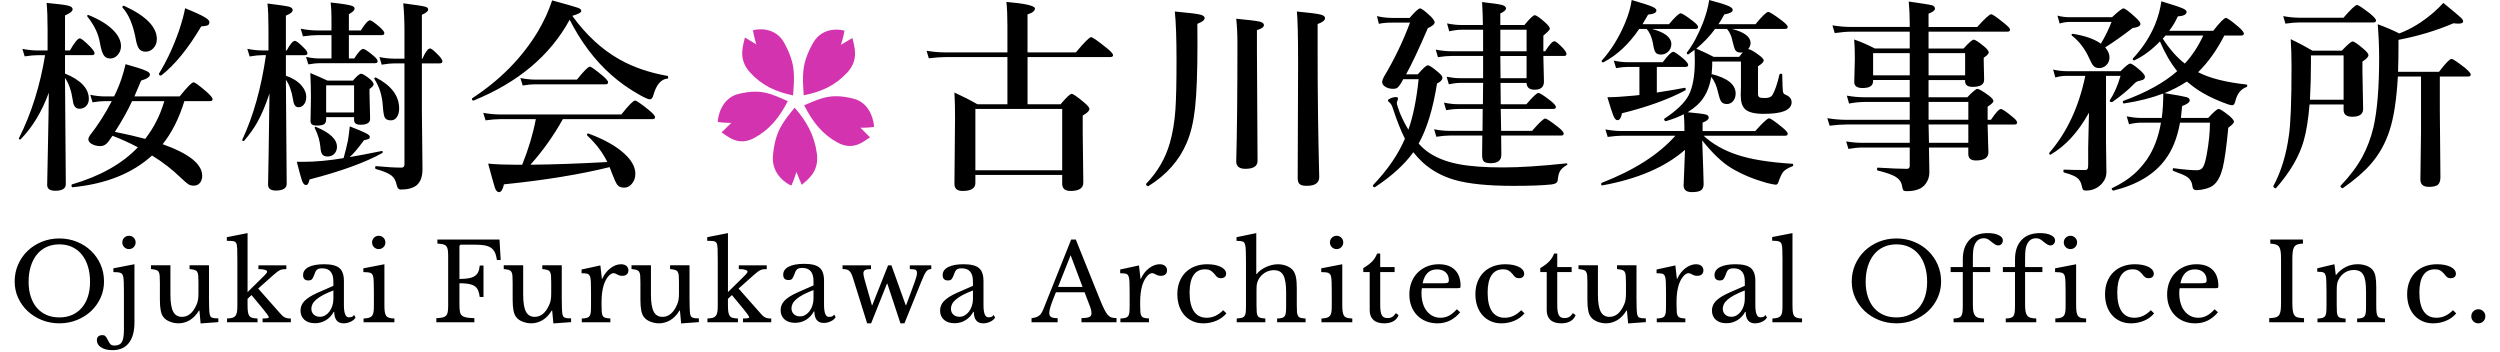 <svg xmlns="http://www.w3.org/2000/svg" width="256" height="36" viewBox="-401 300.5 256 36" enable-background="new -401 300.5 256 36"><path d="M-396.004 309.994c-.704 1.928-1.66 3.514-2.871 4.758l-.061.031c-.09 0-.134-.034-.134-.103l.011-.03c1.271-2.529 2.163-5.363 2.676-8.501h-.707c-.384 0-.845.041-1.385.123l-.236-.769c.54.109 1.053.164 1.539.164h1.045v-2.185c0-1.094-.034-1.989-.102-2.687 1.189.109 1.94.209 2.256.297.272.076.41.191.41.35 0 .205-.261.416-.779.635v3.59h.502c.472-.828.811-1.241 1.016-1.241.136 0 .492.287 1.066.861.293.314.44.533.44.656 0 .137-.093.205-.276.205h-2.748v1.887c1.626.663 2.439 1.528 2.439 2.595 0 .314-.102.566-.307.758-.179.164-.397.246-.656.246-.391 0-.615-.279-.678-.84-.137-.971-.403-1.744-.799-2.318v.195l.082 10.685c0 .451-.363.677-1.088.677-.547 0-.82-.202-.82-.605 0-.198.027-1.572.082-4.121.049-2.202.076-3.973.083-5.313zm11.659 5.272c2.7.957 4.05 2.037 4.05 3.24 0 .32-.089.574-.266.758-.151.164-.35.246-.596.246-.232 0-.424-.051-.574-.153-.137-.089-.393-.312-.769-.667-.861-.84-1.839-1.596-2.933-2.266-2.01 1.832-4.724 2.915-8.142 3.25-.068 0-.103-.061-.103-.184 0-.069.021-.106.062-.113 2.878-.841 5.123-2.105 6.737-3.794-.855-.451-1.723-.845-2.605-1.179l-.205.297-.194.277c-.226.32-.51.481-.851.481-.35 0-.65-.079-.902-.235-.213-.137-.318-.291-.318-.462 0-.096.048-.222.144-.38.841-1.066 1.593-2.242 2.256-3.527h-.687c-.35 0-.776.041-1.282.123l-.235-.769c.525.109 1.025.164 1.496.164h.943l.205-.421c.396-.84.722-1.801.975-2.881 1.101.308 1.812.54 2.133.697.239.109.359.229.359.359 0 .238-.302.447-.902.625-.131.321-.359.861-.688 1.62h4.635c.772-.964 1.247-1.446 1.426-1.446.136 0 .591.336 1.363 1.006.39.355.584.594.584.717 0 .137-.089.205-.266.205h-2.625c-.54 1.759-1.281 3.228-2.225 4.412zm-4.265-10.039c0 .362-.123.674-.369.934-.212.219-.451.328-.718.328-.294 0-.513-.1-.656-.298-.171-.239-.312-.684-.42-1.333-.145-.882-.571-1.771-1.282-2.666l-.021-.051c0-.068.037-.104.113-.104l.051.011c1.121.458 1.972.987 2.553 1.589.499.527.749 1.056.749 1.59zm2.481 9.495c.52-.69.912-1.319 1.18-1.887.259-.485.519-1.146.779-1.979h-3.303c-.451.979-1.039 2.027-1.764 3.148 1.13.225 2.165.465 3.108.718zm1.19-10.213c0 .376-.123.69-.369.943-.219.226-.479.339-.779.339s-.523-.096-.666-.287c-.131-.172-.236-.459-.318-.861-.267-1.525-.725-2.643-1.374-3.354l-.021-.051c0-.096.048-.145.144-.145l.041.011c2.227 1.019 3.342 2.154 3.342 3.405zm5.382-1.743c0 .157-.055.264-.164.318s-.335.096-.676.123c-1.327 2.248-2.688 3.92-4.082 5.014l-.051.01c-.13 0-.195-.055-.195-.164l.011-.041c.8-1.305 1.483-2.775 2.051-4.408.314-.951.52-1.709.615-2.277 1.012.41 1.688.722 2.03.934.308.183.461.347.461.491zM-373.509 305.668v-2.246c0-1.08-.034-1.935-.103-2.563 1.217.15 1.955.26 2.215.328.246.075.369.191.369.349 0 .191-.232.379-.697.564v3.568h.082c.355-.656.636-.984.841-.984.144 0 .451.238.923.717.239.232.359.414.359.544 0 .137-.093.205-.277.205h-1.928v2.103c.684.238 1.21.566 1.579.984.335.375.503.775.503 1.199 0 .321-.086.584-.257.789-.144.172-.325.257-.544.257-.301 0-.481-.253-.543-.759-.15-.909-.396-1.593-.738-2.051.007 1.415.023 3.637.051 6.665.021 2.16.031 3.486.031 3.979 0 .465-.369.697-1.107.697-.533 0-.8-.202-.8-.604 0-.151.017-1.098.052-2.841.033-1.976.064-4.14.092-6.491-.41 1.225-.824 2.201-1.24 2.934-.336.607-.787 1.244-1.354 1.906l-.063.031c-.089 0-.133-.041-.133-.123l.01-.031c1.135-2.426 1.941-5.308 2.42-8.644h-.348c-.363 0-.804.044-1.323.134l-.235-.779c.56.109 1.079.164 1.559.164h.604zm8.306 10.92c.779-.13 1.877-.338 3.291-.625.068-.014.104.027.104.123l-.041.082c-1.785.984-4.27 1.887-7.455 2.707-.075.382-.198.574-.369.574-.157 0-.291-.147-.4-.441-.096-.267-.273-.912-.533-1.938h.615c1.293 0 2.684-.127 4.174-.38.185-.663.331-1.258.441-1.784.054-.28.119-.77.194-1.467.896.35 1.466.592 1.712.729.227.123.339.236.339.338 0 .104-.029.172-.087.205-.059.035-.23.086-.518.154-.623.855-1.112 1.429-1.467 1.723zm-.072-12.489v2.39h.544c.424-.656.731-.984.923-.984.137 0 .488.235 1.057.707.279.239.42.424.42.554 0 .137-.092.205-.277.205h-5.69c-.294 0-.67.041-1.128.123l-.236-.769c.485.109.947.164 1.385.164h1.221v-2.39h-1.446c-.396 0-.889.041-1.477.123l-.226-.779c.595.116 1.162.175 1.702.175h1.446v-1.262c0-.602-.028-1.135-.082-1.6 1.1.116 1.811.226 2.133.328.211.068.317.168.317.297 0 .164-.194.355-.585.574v1.662h1.221c.431-.691.745-1.036.943-1.036.137 0 .485.246 1.046.738.28.26.421.448.421.563 0 .145-.09.216-.268.216h-3.364zm.533 8.397h-2.86v.227c0 .252-.079.424-.235.512-.145.082-.387.123-.729.123-.424 0-.636-.146-.636-.44l.041-2.399c0-.854-.021-1.702-.062-2.543.492.205 1.08.465 1.764.779h2.594c.41-.472.69-.707.842-.707.149 0 .457.188.922.563.239.212.359.386.359.522 0 .123-.141.284-.42.482v.502l.061 2.554c0 .403-.328.604-.984.604-.438 0-.656-.16-.656-.481v-.298zm-1.753 3.035c0 .287-.089.525-.267.713-.178.188-.403.282-.677.282s-.465-.079-.574-.235c-.096-.137-.153-.373-.175-.708-.055-.649-.249-1.31-.584-1.979l-.01-.051.071-.072.062.011c1.436.594 2.154 1.274 2.154 2.039zm1.753-3.516v-2.778h-2.86v2.778h2.86zm4.615-.4c0 .389-.09.697-.268.922-.15.191-.345.287-.584.287-.321 0-.533-.105-.636-.317-.082-.185-.144-.574-.185-1.169-.062-1.032-.346-1.941-.852-2.728l-.02-.041c0-.089.047-.134.143-.134l.041.011c1.574.821 2.361 1.876 2.361 3.169zm2.327-4.625v4.809l.062 6.029c0 .779-.209 1.334-.625 1.662-.369.279-.902.42-1.6.42-.22 0-.359-.161-.421-.482-.089-.43-.267-.748-.533-.953-.301-.232-.831-.455-1.589-.666-.056-.014-.082-.065-.082-.154 0-.096.026-.144.082-.144 1.052.103 1.928.153 2.625.153.197 0 .297-.112.297-.338v-10.336h-1.025c-.349 0-.783.045-1.303.133l-.235-.779c.54.109 1.053.164 1.538.164h1.025v-2.768c0-1.074-.041-2.041-.123-2.902 1.258.164 2.006.28 2.246.349.205.055.307.15.307.287 0 .171-.215.353-.646.544v4.49h.062c.301-.697.561-1.045.779-1.045.13 0 .431.246.902.738.239.26.359.454.359.584 0 .137-.093.205-.277.205h-1.825zM-342.666 302.52c-1.99 3.657-5.268 6.416-9.834 8.275h-.031c-.096 0-.143-.059-.143-.175l.03-.062c2.851-1.859 5.089-4.133 6.716-6.818.637-1.08 1.125-2.146 1.467-3.199 1.524.416 2.416.673 2.676.769.205.082.309.185.309.308 0 .164-.309.332-.924.502 1.401 1.941 3.005 3.426 4.81 4.451 1.408.799 3.052 1.367 4.933 1.701.054.014.082.063.082.145 0 .088-.028.133-.082.133-.664.062-1.146.636-1.446 1.723-.075.267-.194.4-.358.4-.145 0-.473-.141-.984-.421-1.136-.636-2.13-1.337-2.984-2.103-1.671-1.483-3.083-3.36-4.237-5.629zm-4.02 14.847c2.338-.021 4.963-.113 7.875-.277-.473-.971-1.156-1.873-2.051-2.707l-.031-.071c0-.096.041-.144.123-.144l.031.01c1.605.588 2.836 1.279 3.691 2.072.738.684 1.107 1.363 1.107 2.04 0 .424-.127.775-.38 1.056-.212.246-.469.369-.769.369-.322 0-.555-.096-.697-.287-.131-.171-.318-.577-.564-1.22l-.123-.328-.103-.267c-3.042.752-6.648 1.34-10.817 1.764-.123.533-.291.8-.503.8-.178 0-.317-.147-.421-.44-.089-.261-.321-1.088-.697-2.482.793.076 1.699.113 2.718.113h.769c.649-1.613 1.114-3.168 1.395-4.666h-3.681c-.39 0-.879.041-1.466.123l-.236-.769c.602.109 1.169.164 1.702.164h12.438c.758-.95 1.227-1.425 1.404-1.425.144 0 .618.328 1.426.984.416.342.625.58.625.717s-.089.205-.267.205h-9.177c-.956 1.709-2.064 3.265-3.321 4.666zm7.957-8.439c0 .137-.09.205-.268.205h-7.249c-.321 0-.731.041-1.23.123l-.235-.769c.539.109 1.042.164 1.507.164h4.286c.704-.882 1.145-1.323 1.322-1.323.13 0 .564.309 1.303.924.376.32.564.547.564.676zM-295.779 306.344v4.83h3.384c.602-.711.978-1.066 1.128-1.066s.577.294 1.281.882c.362.308.544.53.544.667 0 .191-.229.416-.687.676v1.754l.061 5.106c0 .574-.434.861-1.302.861-.574 0-.861-.246-.861-.738v-.902h-8.89v.82c0 .547-.435.82-1.303.82-.561 0-.841-.239-.841-.718l.062-6.881c0-.908-.021-1.736-.062-2.48.841.383 1.623.782 2.349 1.199h3.076v-4.83h-6.327c-.458 0-1.032.041-1.723.123l-.226-.769c.649.109 1.265.164 1.846.164h6.43v-2.728c0-1.012-.035-1.825-.104-2.44 1.949.171 2.923.396 2.923.677 0 .239-.253.441-.759.605v3.886h4.953c.867-1.039 1.387-1.559 1.559-1.559.136 0 .652.358 1.548 1.077.465.369.697.621.697.758s-.093.205-.276.205h-8.48zm3.548 11.588v-6.275h-8.89v6.275h8.89zM-277.643 302.355c0 .198-.25.393-.748.584.006.643.01 1.293.01 1.949 0 2.994-.082 5.215-.246 6.664-.157 1.43-.441 2.619-.852 3.568-.766 1.813-2.074 3.292-3.927 4.44l-.041.011-.134-.072-.071-.133.011-.041c1.175-1.217 1.988-2.619 2.439-4.205.287-1.012.476-2.143.564-3.394.075-1.087.113-2.775.113-5.065 0-2.235-.059-3.896-.175-4.983 1.374.123 2.238.229 2.595.317.308.077.462.196.462.36zm6.071.708c0 .205-.239.38-.718.523v2.205l.062 11.176c0 .547-.414.82-1.24.82-.63 0-.943-.252-.943-.758.082-2.844.123-6.885.123-12.121 0-.908-.041-1.739-.123-2.491 1.291.123 2.095.222 2.409.298.286.074.43.191.43.348zm6.255-.708c0 .226-.253.428-.759.605v3.045c0 4.122.055 8.33.164 12.623 0 .601-.428.902-1.281.902-.363 0-.609-.065-.738-.195-.123-.116-.186-.312-.186-.584l.041-11.741c0-2.741-.041-4.519-.123-5.332 1.293.123 2.105.229 2.441.317.293.077.441.196.441.36zM-255.732 315.203c.219.254.472.492.759.719.861.662 1.969 1.124 3.322 1.384 1.162.226 2.673.339 4.532.339 1.764 0 3.947-.141 6.553-.421l.071.062c0 .062-.024.103-.071.123-.35.198-.585.414-.708.646-.103.191-.175.488-.216.892-.02.246-.232.393-.635.44-.883.096-2.185.145-3.907.145-2.598 0-4.607-.205-6.029-.615-1.251-.363-2.335-.957-3.251-1.785-.369-.348-.69-.697-.963-1.045-.89 1.244-2.198 2.437-3.928 3.578l-.041.01c-.109 0-.164-.061-.164-.184l.01-.041c1.477-1.539 2.564-3.121 3.262-4.748-.41-.807-.824-1.85-1.241-3.127-.075-.254-.185-.445-.328-.574-.109-.068-.164-.145-.164-.227 0-.068.105-.146.317-.235.178-.068.346-.103.503-.103.137 0 .205.055.205.164 0 .062-.021.133-.062.215l-.062.205c0 .145.109.503.328 1.077.321.731.608 1.292.861 1.682.485-1.381.834-3.104 1.046-5.168h-1.579l-.226.421c-.157.238-.291.396-.4.471-.096.063-.229.093-.399.093-.328 0-.604-.075-.831-.226-.198-.137-.297-.294-.297-.472 0-.13.062-.312.185-.544 1.066-1.783 1.955-3.629 2.666-5.537h-1.866c-.526 0-.968.041-1.322.123l-.195-.799c.355.109.848.174 1.477.194h1.866c.561-.649.916-.974 1.066-.974s.509.266 1.077.799c.279.281.42.489.42.626 0 .191-.232.39-.697.595-.909 2.119-1.65 3.695-2.225 4.727h1.199c.533-.615.875-.922 1.025-.922.157 0 .516.238 1.076.717.28.232.421.421.421.564 0 .205-.185.4-.554.584-.417 2.611-1.046 4.662-1.886 6.152zm11.053-6.213h-2.666l.021 2.184h2.625c.656-.772 1.069-1.158 1.24-1.158.137 0 .558.273 1.262.82.349.287.523.492.523.615 0 .137-.093.205-.277.205h-5.373l.041 2.245h3.168c.731-.841 1.18-1.261 1.344-1.261.144 0 .588.293 1.333.881.376.301.563.52.563.656s-.092.205-.276.205h-6.132c.014.588.021 1.244.021 1.969 0 .574-.362.861-1.087.861-.362 0-.602-.064-.718-.194-.109-.123-.164-.345-.164-.667l.021-1.969h-3.384c-.355 0-.797.041-1.323.123l-.225-.769c.539.109 1.042.164 1.507.164h3.445l.021-2.245h-2.502c-.321 0-.735.041-1.24.123l-.227-.77c.52.109 1.009.164 1.467.164h2.522l.021-2.184h-2.348c-.343 0-.729.047-1.159.143l-.226-.769c.506.096.953.144 1.344.144h2.389v-2.276h-3.23c-.383 0-.848.041-1.395.123l-.225-.769c.58.109 1.12.164 1.619.164h3.23v-2.205h-2.164c-.403 0-.837.055-1.302.164l-.226-.811c.52.109 1.016.164 1.486.164h2.185c0-.588-.027-1.37-.082-2.348 1.114.123 1.808.226 2.081.308.246.075.369.194.369.358 0 .145-.194.312-.584.503v1.179h2.471c.547-.67.899-1.004 1.057-1.004s.526.26 1.107.779c.294.273.441.475.441.604 0 .103-.223.339-.667.708v1.6h.185c.438-.684.752-1.025.943-1.025.137 0 .431.235.882.707.239.267.358.465.358.595 0 .137-.089.205-.266.205h-2.103c.007.499.021 1.083.041 1.753l.021.861c0 .561-.314.842-.943.842-.539.003-.819-.23-.84-.695zm-2.686-5.445v2.205h2.687v-2.205h-2.687zm2.686 4.963v-2.276h-2.687c0 1.012.007 1.771.021 2.276h2.666zM-227.475 305.605l-.328.236-.287.215-.041.011c-.096 0-.143-.052-.143-.153l.02-.052c.588-.752 1.129-1.747 1.621-2.983.328-.848.546-1.641.656-2.379.99.26 1.657.468 1.999.625.273.123.41.253.41.39 0 .212-.287.366-.861.462-.226.424-.428.758-.604 1.004h3.793c.697-.84 1.132-1.261 1.303-1.261.15 0 .615.294 1.395.882.403.308.605.526.605.656 0 .137-.093.205-.277.205h-5.414c1.258.335 1.887.813 1.887 1.436 0 .226-.082.434-.246.625.198.021.533.202 1.005.544.39.28.585.485.585.615 0 .164-.195.366-.585.604v2.83c0 .178.052.295.153.35.096.047.277.071.544.071.39 0 .646-.096.769-.287.26-.424.506-1.135.738-2.133.014-.048.055-.071.123-.071.104 0 .154.03.154.092l.041 1.322c.007.295.034.482.082.564.034.075.113.137.236.185.402.164.604.417.604.759 0 .403-.253.707-.759.912-.465.186-1.166.277-2.102.277-.924 0-1.556-.157-1.897-.472-.301-.28-.451-.745-.451-1.395l.021-1.015v-2.472h-2.943v.44l-.061.842c1.641.41 2.461 1.072 2.461 1.988 0 .336-.097.605-.287.811-.172.178-.377.267-.615.267-.274 0-.469-.089-.585-.267-.103-.15-.209-.461-.317-.934-.145-.662-.377-1.189-.697-1.578-.192 1.217-.667 2.177-1.426 2.881-.28.253-.608.499-.984.738 1.046.096 1.678.178 1.896.246.171.055.257.16.257.318 0 .17-.209.338-.626.502v.861h5.395c.771-.868 1.243-1.303 1.414-1.303.145 0 .592.309 1.344.924.376.301.564.52.564.656s-.093.205-.277.205h-8.336c.908.84 2.051 1.49 3.424 1.947 1.375.465 3.265.773 5.671.924.055 0 .082.037.082.112s-.027.123-.082.144c-.465.178-.783.373-.954.584-.15.191-.314.547-.492 1.066-.061.157-.146.236-.256.236-.123 0-.438-.062-.943-.185-1.388-.396-2.591-.902-3.609-1.518-.916-.547-1.911-1.49-2.984-2.83.007.273.041 1.261.104 2.964.026.84.041 1.343.041 1.507 0 .321-.106.544-.318.667-.185.102-.482.153-.893.153-.561 0-.84-.229-.84-.687 0-.082.02-.571.061-1.467.041-.834.068-1.559.082-2.174-2.01 1.764-4.829 2.977-8.459 3.641-.089.02-.133-.035-.133-.164l.051-.093c3.329-1.292 5.848-2.901 7.557-4.829h-5.485c-.376 0-.858.041-1.446.123l-.235-.77c.581.109 1.121.164 1.62.164h6.471v-.359c0-.424-.021-.878-.063-1.363-.506.267-1.121.506-1.846.718l-.123-.062-.051-.133.031-.063c1.236-.82 2.061-1.609 2.471-2.368.431-.813.646-1.996.646-3.548-.004-.397-.012-.777-.026-1.133zm-5.67-2.142c-1.06 1.559-2.28 2.697-3.66 3.414l-.031.011c-.103 0-.154-.052-.154-.153l.021-.041c.956-1.066 1.749-2.349 2.379-3.846.348-.834.574-1.617.676-2.348 1.107.32 1.818.553 2.133.697.268.123.4.249.4.379 0 .226-.284.365-.852.42-.253.445-.444.773-.574.984h2.707c.629-.744 1.029-1.117 1.2-1.117.15 0 .57.267 1.261.8.35.267.523.465.523.595 0 .137-.089.205-.267.205h-4.44c1.313.355 1.969.875 1.969 1.559 0 .314-.116.578-.348.789-.205.186-.445.277-.719.277-.28 0-.471-.086-.574-.256-.096-.15-.178-.459-.246-.924-.13-.643-.345-1.124-.646-1.445h-.758zm1.805 6.512c1.292-.199 2.238-.359 2.84-.482.082-.014.123.041.123.164l-.041.092c-1.729.924-3.893 1.706-6.49 2.349-.089.472-.243.708-.461.708-.158 0-.298-.15-.421-.451-.109-.268-.314-.899-.615-1.897.656 0 1.555-.055 2.696-.164l.585-.062v-2.881h-1.179c-.328 0-.732.041-1.211.123l-.235-.77c.485.109.946.164 1.384.164h3.631c.533-.711.892-1.066 1.076-1.066.13 0 .492.25 1.087.748.294.273.44.473.44.596 0 .137-.089.205-.266.205h-2.943v2.624zm4.04-4.493c.595.254 1.189.533 1.784.842h2.604l.369-.462-.205.021c-.267 0-.451-.082-.554-.246-.089-.15-.185-.455-.287-.912-.096-.514-.284-.934-.564-1.262h-1.22c-.573.772-1.216 1.445-1.927 2.019zM-203.473 315.604c.027 1.258.041 2.105.041 2.543s-.126.827-.379 1.169c-.355.506-.998.759-1.928.759-.198 0-.321-.034-.369-.103-.041-.055-.086-.216-.133-.481-.069-.377-.298-.681-.688-.913-.369-.212-.968-.417-1.795-.615-.048-.014-.071-.065-.071-.153 0-.096.023-.145.071-.145 1.375.082 2.376.123 3.005.123.185 0 .276-.105.276-.317v-1.866h-4.85c-.424 0-.899.048-1.426.144l-.235-.769c.588.096 1.121.143 1.6.143h4.911v-1.876h-6.459c-.473 0-1.054.041-1.744.123l-.235-.769c.67.109 1.292.164 1.866.164h6.572v-1.826h-4.613c-.507 0-1.04.055-1.6.164l-.227-.81c.615.109 1.196.164 1.744.164h4.695v-1.764h-3.752v.123c0 .465-.356.697-1.066.697-.574 0-.861-.202-.861-.604l.061-2.4c0-.807-.023-1.463-.071-1.969.731.26 1.438.568 2.122.924h3.568v-1.723h-5.896c-.526 0-1.121.047-1.784.143l-.236-.789c.678.109 1.31.164 1.897.164h6.019v-.359c0-.779-.034-1.527-.102-2.245 1.4.198 2.204.328 2.409.39.185.062.276.178.276.349s-.219.339-.656.503v1.363h4.984c.785-.868 1.261-1.303 1.425-1.303.144 0 .591.309 1.343.924.396.314.596.533.596.656 0 .137-.093.205-.277.205h-8.07v1.723h3.59c.539-.602.885-.902 1.035-.902s.516.238 1.098.717c.293.254.44.448.44.585s-.171.317-.513.544v.379l.041 1.887c0 .479-.394.718-1.18.718-.512 0-.769-.191-.769-.574v-.123h-3.743v1.764h3.969c.547-.574.893-.861 1.035-.861.15 0 .537.226 1.159.677.321.239.481.434.481.584 0 .109-.198.298-.594.564v1.344h.338c.492-.738.834-1.107 1.025-1.107.144 0 .536.266 1.18.799.32.254.481.448.481.585s-.093.205-.276.205h-2.748c.006.574.023 1.214.051 1.917l.031.924c0 .561-.428.84-1.282.84-.52 0-.779-.222-.779-.666v-.656h-4.028zm-1.968-7.393v-2.267h-3.752v2.267h3.752zm1.927 0h3.743v-2.267h-3.743v2.267zm0 4.553h4.071v-1.826h-4.071v1.826zm.041 2.357h4.03v-1.876h-4.071l.041 1.876zM-185.345 308.271v6.727l.041 3.148c0 .41-.141.779-.421 1.107-.438.506-.991.759-1.66.759-.158 0-.261-.027-.309-.082-.048-.062-.092-.188-.133-.38-.068-.383-.239-.673-.513-.871-.253-.178-.684-.349-1.292-.513-.055-.014-.082-.068-.082-.164 0-.089.027-.134.082-.134.602.027 1.309.041 2.123.041.143 0 .235-.037.276-.112s.062-.219.062-.431v-1.743c0-.349.027-1.545.082-3.589-1.094 1.982-2.403 3.414-3.928 4.297l-.041.01c-.068 0-.102-.048-.102-.144l.02-.062c1.791-2.071 3.016-4.693 3.672-7.865h-1.99c-.342 0-.7.055-1.076.164l-.226-.81c.485.109.933.164 1.343.164h5.559c.519-.52.851-.779.994-.779.15 0 .506.246 1.066.738.294.273.441.476.441.604 0 .131-.056.229-.164.298-.097.048-.281.103-.555.164-.137.041-.297.161-.481.358-.526.547-1.241 1.139-2.144 1.774l-.051.011c-.144 0-.215-.052-.215-.154l.01-.031c.451-.697.816-1.531 1.098-2.502h-1.486zm-.522-3.3c.457-.779.82-1.521 1.086-2.226h-4.296c-.321 0-.66.055-1.015.164l-.227-.81c.41.109.801.164 1.17.164h4.419c.649-.602 1.039-.902 1.169-.902.164 0 .577.307 1.24.922.335.301.503.523.503.667 0 .212-.267.353-.8.421-1.148.875-2.085 1.534-2.81 1.979.294.342.44.684.44 1.025 0 .328-.116.602-.348.82-.205.185-.441.277-.708.277-.246 0-.438-.072-.574-.216-.123-.13-.26-.366-.41-.708-.438-1.004-1.043-1.808-1.815-2.409l-.03-.071c0-.068.037-.104.112-.104h.031c1.225.192 2.178.528 2.863 1.007zm9.956 2.922c1.162.608 2.813 1.029 4.952 1.262.055.014.082.055.082.123s-.027.112-.082.133c-.581.205-.963.693-1.148 1.467-.061.266-.167.399-.317.399-.164 0-.472-.093-.923-.276-1.381-.533-2.502-1.156-3.363-1.867l-.359-.287c-.697.465-1.459.861-2.286 1.189 1.271.205 2.023.342 2.256.41.219.068.328.178.328.328 0 .199-.26.394-.779.585-.007.103-.048.509-.123 1.22h2.789c.567-.615.923-.922 1.066-.922.15 0 .522.238 1.118.717.307.268.461.469.461.605 0 .109-.195.311-.584.605-.179 1.914-.369 3.287-.574 4.121-.205.801-.5 1.367-.883 1.703-.191.184-.499.331-.922.44-.315.082-.609.123-.883.123-.239 0-.372-.112-.399-.339-.041-.451-.226-.789-.554-1.015-.219-.15-.69-.355-1.415-.615-.041-.021-.062-.062-.062-.123 0-.116.034-.167.103-.153 1.005.137 1.801.205 2.39.205.293 0 .505-.12.635-.359.123-.212.243-.633.359-1.262.219-1.209.328-2.293.328-3.25h-3.066l-.02.103c-.274 1.483-.763 2.696-1.467 3.64-1.107 1.531-2.878 2.602-5.312 3.21-.048.007-.096-.014-.144-.062l-.062-.123.03-.051c.943-.451 1.713-.947 2.308-1.487.417-.369.841-.851 1.271-1.446.711-1.039 1.192-2.3 1.446-3.783h-2c-.403 0-.827.055-1.271.164l-.236-.811c.52.109 1.016.164 1.487.164h2.103c.102-.766.153-1.6.153-2.502-1.176.451-2.509.79-3.999 1.016-.096.021-.144-.037-.144-.174l.041-.082c2.338-.848 4.18-1.863 5.526-3.046-.676-.848-1.265-1.862-1.764-3.046-.861.883-1.729 1.525-2.604 1.928l-.041.011c-.097 0-.145-.048-.145-.144l.021-.051c.984-1.053 1.739-2.209 2.266-3.467.328-.813.543-1.609.646-2.389 1.154.349 1.887.592 2.193.729.26.115.391.235.391.358 0 .267-.302.421-.902.462-.227.52-.521 1.012-.883 1.477h4.512c.69-.883 1.125-1.323 1.303-1.323.137 0 .567.308 1.292.923.362.321.544.547.544.677 0 .137-.093.205-.277.205h-1.723c-.777 1.51-1.672 2.761-2.684 3.753zm-1.364-.882c.745-.807 1.375-1.764 1.887-2.871h-3.865l-.133.153-.145.164c.718 1.102 1.469 1.952 2.256 2.554zM-161.015 311.194h-3.486c-.13 1.538-.325 2.762-.585 3.671-.451 1.62-1.401 3.254-2.85 4.901l-.041.021c-.049 0-.104-.027-.164-.082l-.072-.123v-.021c.786-1.456 1.315-3.172 1.59-5.147.184-1.183.276-3.545.276-7.086 0-.949-.027-1.89-.082-2.819.725.342 1.466.735 2.226 1.179h3.004c.595-.629.964-.943 1.107-.943.157 0 .543.268 1.158.801.309.266.462.468.462.604 0 .171-.205.39-.615.656v1.005l.071 3.846c0 .533-.372.799-1.117.799-.588 0-.882-.232-.882-.697v-.565zm3.323-8.613c0 .144-.089.216-.267.216h-7.537c-.396 0-.889.041-1.477.123l-.225-.77c.594.109 1.148.164 1.66.164h4.512c.752-.868 1.214-1.303 1.385-1.303.137 0 .591.301 1.363.902.391.337.586.559.586.668zm-3.323 8.132v-4.543h-3.343v.677c0 1.34-.034 2.628-.103 3.866h3.446zm5.558-2.379c-.137 2.379-.42 4.221-.852 5.526-.417 1.299-1.056 2.444-1.917 3.435-.704.807-1.661 1.631-2.871 2.472l-.041.011-.144-.082-.062-.123.011-.041c.949-.992 1.691-1.977 2.225-2.953.492-.902.875-1.914 1.148-3.035.39-1.703.584-4.068.584-7.096 0-1.088-.048-2.242-.143-3.467.833.309 1.568.623 2.204.943 1.203-.451 2.372-1.165 3.507-2.143.417-.369.752-.697 1.005-.984 1.012.827 1.606 1.326 1.784 1.497.164.157.246.29.246.399 0 .15-.168.227-.502.227-.138 0-.298-.014-.482-.041-1.757.752-3.637 1.318-5.64 1.701v.965c0 .588-.014 1.356-.041 2.307h4.194c.669-.882 1.097-1.322 1.281-1.322.137 0 .598.307 1.385.922.389.336.584.561.584.678 0 .137-.089.205-.267.205h-2.901v3.527l.061 6.787c0 .391-.099.656-.297.801-.178.123-.476.184-.893.184-.574 0-.861-.253-.861-.758l.063-4.871v-5.67h-2.368zM-394.924 324.918c.645 0 1.247.114 1.804.342.558.227 1.042.539 1.452.935s.733.862.968 1.397.352 1.115.352 1.738c0 .594-.119 1.15-.357 1.672-.238.521-.563.973-.973 1.357-.411.386-.895.689-1.452.914-.558.223-1.155.336-1.793.336-.638 0-1.236-.113-1.793-.336-.558-.225-1.042-.528-1.452-.914-.411-.385-.735-.837-.974-1.357-.238-.521-.357-1.078-.357-1.672 0-.623.117-1.203.352-1.738.234-.535.557-1.002.968-1.397s.895-.708 1.452-.935c.556-.228 1.158-.342 1.803-.342zm0 8.086c.484 0 .918-.084 1.303-.254.385-.168.715-.41.99-.726s.486-.698.632-1.149.22-.955.22-1.513c0-.587-.074-1.116-.22-1.589-.146-.474-.355-.877-.627-1.211-.271-.333-.602-.59-.99-.77-.389-.18-.825-.27-1.309-.27s-.92.09-1.309.27-.719.437-.99.77c-.271.334-.48.737-.627 1.211-.146.473-.22 1.002-.22 1.589 0 .558.073 1.062.22 1.513.147.451.356.834.627 1.149.271.315.602.558.99.726.39.17.826.254 1.31.254zM-387.233 333.521c0 .916-.192 1.617-.577 2.105-.385.488-.944.732-1.678.732-.469 0-.853-.094-1.149-.281s-.445-.436-.445-.742c0-.17.049-.297.148-.385s.236-.133.413-.133c.132 0 .233.031.302.094.07.063.16.203.27.424.103.219.198.365.286.439s.224.109.407.109c.352 0 .598-.121.737-.361.139-.242.209-.668.209-1.277v-3.828c0-.425-.006-.775-.017-1.05-.011-.274-.031-.464-.061-.566-.037-.169-.121-.284-.253-.347s-.381-.094-.748-.094v-.385l2.156-.418v5.964zm-1.243-8.195c0-.191.066-.353.198-.484.132-.133.293-.198.484-.198.19 0 .352.065.484.198.132.132.198.293.198.484 0 .189-.066.352-.198.483-.132.132-.293.198-.484.198s-.352-.066-.484-.198c-.132-.131-.198-.293-.198-.483zM-380.678 329.429c0-.301-.007-.537-.022-.71-.015-.172-.053-.304-.115-.396-.063-.092-.154-.154-.275-.187-.121-.033-.288-.061-.5-.083v-.386h1.991v3.377c0 .418.005.76.017 1.023s.027.463.049.594l.072.227.148.131.258.066.413.017v.385l-1.815.132-.121-1.32h-.044c-.279.455-.6.787-.962.996-.363.209-.743.314-1.139.314-.308 0-.607-.061-.896-.177-.29-.117-.508-.274-.654-.474-.125-.16-.214-.385-.27-.67-.055-.287-.083-.656-.083-1.111v-1.749c0-.301-.007-.537-.022-.71-.015-.172-.053-.304-.116-.396-.062-.092-.154-.154-.275-.187-.121-.033-.288-.061-.5-.083v-.386h1.991v3.004c0 .799.093 1.379.28 1.738s.486.539.896.539c.646 0 1.147-.422 1.507-1.266l.088-.242.055-.242.033-.297.011-.396v-1.075zM-374.11 333.113c.242 0 .409-.011.5-.033.091-.021.137-.051.137-.088-.007-.059-.066-.164-.176-.318s-.253-.338-.429-.551l-1.166-1.408-.407.386v.649c0 .285.013.515.039.688.025.172.073.308.143.406.069.1.172.167.308.203.136.037.313.06.534.066v.385h-3.124v-.385c.22-.007.398-.029.534-.066.135-.036.242-.102.319-.197s.13-.224.16-.385c.029-.162.044-.375.044-.639v-4.608c0-.558-.006-.979-.017-1.265-.011-.287-.05-.48-.116-.584-.066-.102-.176-.162-.33-.182-.154-.018-.359-.027-.616-.027v-.373l2.123-.418v6.039l1.023-1.002.737-.731c.161-.157.242-.276.242-.357s-.077-.145-.231-.192c-.154-.047-.374-.071-.66-.071v-.386h2.86v.386l-.363.022c-.103.014-.2.043-.292.088-.092.043-.189.104-.292.182l-.352.291-1.584 1.408 2.178 2.463c.103.125.196.227.28.303.084.078.168.139.253.182.084.045.176.076.275.094.099.019.218.027.358.027v.385h-2.893v-.387zM-366.862 329.77v-.451c0-.895-.381-1.342-1.144-1.342-.125 0-.231.011-.319.033-.088.021-.161.059-.22.109-.059.052-.112.125-.159.221l-.138.352c-.081.213-.159.354-.236.424s-.189.104-.335.104c-.367 0-.55-.184-.55-.55 0-.353.187-.625.561-.82.374-.193.906-.291 1.595-.291.733 0 1.254.131 1.562.391s.462.702.462 1.325v2.464c0 .836.165 1.254.495 1.254.103 0 .202-.012.297-.038s.176-.094.242-.204l.154.265c-.088.169-.25.31-.484.423-.235.113-.48.172-.737.172-.323 0-.563-.104-.72-.309s-.237-.495-.237-.869h-.055c-.191.359-.455.644-.792.853-.337.209-.711.313-1.122.313-.462 0-.825-.117-1.089-.352s-.396-.551-.396-.947c0-.176.031-.344.093-.506.063-.16.163-.314.303-.461.139-.146.322-.292.55-.436.227-.143.506-.287.836-.434l1.583-.693zm0 .472c-.418.162-.772.319-1.062.473-.29.154-.522.309-.698.463-.176.154-.303.308-.379.462-.077.153-.116.312-.116.473 0 .242.081.44.242.595.161.153.374.23.638.23.191 0 .369-.047.534-.143s.31-.227.435-.391c.125-.165.224-.359.297-.584.073-.223.11-.459.11-.709v-.869zM-361.637 331.75c0 .285.013.515.039.688.026.172.075.308.148.406.073.1.176.167.308.203.132.037.308.06.528.066v.385h-3.157v-.385c.22-.007.399-.031.539-.071.139-.04.248-.106.324-.198.077-.092.128-.22.154-.385.025-.165.039-.375.039-.633v-1.408c0-.425-.006-.775-.017-1.05-.011-.274-.031-.464-.061-.566-.037-.169-.121-.284-.253-.347s-.381-.094-.748-.094v-.385l2.156-.418v4.192zm-1.264-6.424c0-.191.066-.353.198-.484.132-.133.293-.198.484-.198s.352.065.484.198c.132.132.198.293.198.484 0 .189-.066.352-.198.483-.132.132-.293.198-.484.198-.19 0-.352-.066-.484-.198-.132-.131-.198-.293-.198-.483zM-353.953 331.75c0 .278.017.504.05.676.033.173.104.305.214.396s.266.156.467.192.468.059.798.065v.418h-3.894v-.418c.256-.007.463-.029.622-.065.157-.036.28-.099.368-.187.088-.088.147-.213.176-.375.029-.16.044-.369.044-.627v-5.125c0-.258-.013-.465-.039-.622-.026-.157-.077-.282-.154-.374-.077-.092-.189-.154-.336-.188-.146-.033-.337-.057-.572-.07v-.419h6.358l.121 2.101h-.385c-.044-.314-.114-.573-.209-.775-.096-.201-.229-.36-.402-.479-.172-.117-.39-.199-.654-.247s-.594-.071-.99-.071h-1.397c-.125 0-.187.063-.187.188v3.321c.352 0 .655-.021.908-.061s.462-.111.627-.214c.165-.104.292-.242.379-.418s.143-.404.165-.683h.385v3.224h-.385c-.037-.279-.095-.51-.176-.693-.081-.184-.2-.326-.358-.43-.158-.102-.361-.176-.61-.219-.25-.045-.561-.066-.935-.066v2.245zM-344.555 329.429c0-.301-.007-.537-.022-.71-.015-.172-.053-.304-.115-.396-.063-.092-.154-.154-.275-.187-.121-.033-.288-.061-.5-.083v-.386h1.991v3.377c0 .418.005.76.017 1.023s.027.463.049.594l.072.227.148.131.258.066.413.017v.385l-1.815.132-.121-1.32h-.044c-.279.455-.6.787-.962.996-.363.209-.743.314-1.139.314-.308 0-.607-.061-.896-.177-.29-.117-.508-.274-.654-.474-.125-.16-.214-.385-.27-.67-.055-.287-.083-.656-.083-1.111v-1.749c0-.301-.007-.537-.022-.71-.015-.172-.053-.304-.116-.396-.062-.092-.154-.154-.275-.187-.121-.033-.288-.061-.5-.083v-.386h1.991v3.004c0 .799.093 1.379.28 1.738s.486.539.896.539c.646 0 1.147-.422 1.507-1.266l.088-.242.055-.242.033-.297.011-.396v-1.075zM-339.402 331.75c0 .301.007.539.022.715s.053.31.116.401c.062.092.152.152.27.181.117.03.282.053.495.066v.385h-2.926v-.385c.212-.007.381-.027.506-.061.125-.033.22-.094.286-.182s.108-.214.126-.379c.018-.165.027-.387.027-.666v-1.287c0-.498-.005-.887-.016-1.166-.011-.278-.048-.483-.11-.615-.062-.133-.159-.211-.292-.236-.132-.025-.315-.039-.55-.039v-.385l1.925-.418.154 1.363h.044c.095-.219.214-.421.357-.604s.299-.339.468-.468c.168-.128.344-.229.528-.303.183-.072.37-.109.561-.109.234 0 .419.057.555.17.136.114.204.267.204.457 0 .176-.055.313-.165.412-.11.1-.268.148-.473.148-.118 0-.217-.014-.297-.043l-.214-.094-.176-.094-.182-.044c-.198 0-.396.126-.594.38-.198.252-.352.573-.462.962-.059.213-.104.453-.137.721-.033.268-.05.548-.05.841v.376zM-331.472 329.429c0-.301-.007-.537-.022-.71-.015-.172-.053-.304-.115-.396-.063-.092-.154-.154-.275-.187-.121-.033-.288-.061-.5-.083v-.386h1.991v3.377c0 .418.005.76.017 1.023s.027.463.049.594l.072.227.148.131.258.066.413.017v.385l-1.815.132-.121-1.32h-.044c-.279.455-.6.787-.962.996-.363.209-.743.314-1.139.314-.308 0-.607-.061-.896-.177-.29-.117-.508-.274-.654-.474-.125-.16-.214-.385-.27-.67-.055-.287-.083-.656-.083-1.111v-1.749c0-.301-.007-.537-.022-.71-.015-.172-.053-.304-.116-.396-.062-.092-.154-.154-.275-.187-.121-.033-.288-.061-.5-.083v-.386h1.991v3.004c0 .799.093 1.379.28 1.738s.486.539.896.539c.646 0 1.147-.422 1.507-1.266l.088-.242.055-.242.033-.297.011-.396v-1.075zM-324.918 333.113c.242 0 .409-.011.5-.033.091-.021.137-.051.137-.088-.007-.059-.066-.164-.176-.318s-.253-.338-.429-.551l-1.166-1.408-.407.386v.649c0 .285.013.515.039.688.025.172.073.308.143.406.069.1.172.167.308.203.136.037.313.06.534.066v.385h-3.124v-.385c.22-.007.398-.029.534-.066.135-.036.242-.102.319-.197s.13-.224.16-.385c.029-.162.044-.375.044-.639v-4.608c0-.558-.006-.979-.017-1.265-.011-.287-.05-.48-.116-.584-.066-.102-.176-.162-.33-.182-.154-.018-.359-.027-.616-.027v-.373l2.123-.418v6.039l1.023-1.002.737-.731c.161-.157.242-.276.242-.357s-.077-.145-.231-.192c-.154-.047-.374-.071-.66-.071v-.386h2.86v.386l-.363.022c-.103.014-.2.043-.292.088-.092.043-.189.104-.292.182l-.352.291-1.584 1.408 2.178 2.463c.103.125.196.227.28.303.084.078.168.139.253.182.084.045.176.076.275.094.099.019.218.027.358.027v.385h-2.893v-.387zM-317.698 329.729v-.451c0-.895-.381-1.342-1.144-1.342-.125 0-.231.011-.319.033-.088.021-.161.059-.22.109-.059.052-.112.125-.159.221l-.138.352c-.081.213-.159.354-.236.424s-.189.104-.335.104c-.367 0-.55-.184-.55-.55 0-.353.187-.625.561-.82.374-.193.906-.291 1.595-.291.733 0 1.254.131 1.562.391s.462.702.462 1.325v2.464c0 .836.165 1.254.495 1.254.103 0 .202-.012.297-.038s.176-.094.242-.204l.154.265c-.088.169-.25.31-.484.423-.235.113-.48.172-.737.172-.323 0-.563-.104-.72-.309s-.237-.495-.237-.869h-.055c-.191.359-.455.644-.792.853-.337.209-.711.313-1.122.313-.462 0-.825-.117-1.089-.352s-.396-.551-.396-.947c0-.176.031-.344.093-.506.063-.16.163-.314.303-.461.139-.146.322-.292.55-.436.227-.143.506-.287.836-.434l1.583-.693zm0 .472c-.418.162-.772.319-1.062.473-.29.154-.522.309-.698.463-.176.154-.303.308-.379.462-.077.153-.116.312-.116.473 0 .242.081.44.242.595.161.153.374.23.638.23.191 0 .369-.047.534-.143s.31-.227.435-.391c.125-.165.224-.359.297-.584.073-.223.11-.459.11-.709v-.869zM-311.798 333.609h-.407l-1.43-4.576c-.066-.206-.128-.371-.187-.496-.059-.124-.128-.223-.209-.297-.081-.072-.176-.123-.286-.148s-.246-.038-.407-.038v-.386h2.915v.386c-.286 0-.488.032-.605.099s-.176.18-.176.342l.033.258.088.369.748 2.629h.044l1.617-4.082h.341l1.463 4.082h.044l.66-1.782.22-.61.138-.418.071-.281.022-.209c0-.161-.048-.268-.143-.318-.095-.052-.293-.077-.594-.077v-.386h2.2v.386c-.11 0-.203.017-.28.05s-.154.097-.231.191c-.077.096-.156.231-.236.408-.081.176-.18.406-.297.692l-1.705 4.214h-.407l-1.342-4.061h-.044l-1.618 4.059zM-301.37 329.77v-.451c0-.895-.381-1.342-1.144-1.342-.125 0-.231.011-.319.033-.088.021-.161.059-.22.109-.059.052-.112.125-.159.221l-.138.352c-.081.213-.159.354-.236.424s-.189.104-.335.104c-.367 0-.55-.184-.55-.55 0-.353.187-.625.561-.82.374-.193.906-.291 1.595-.291.733 0 1.254.131 1.562.391s.462.702.462 1.325v2.464c0 .836.165 1.254.495 1.254.103 0 .202-.012.297-.038s.176-.094.242-.204l.154.265c-.088.169-.25.31-.484.423-.235.113-.48.172-.737.172-.323 0-.563-.104-.72-.309s-.237-.495-.237-.869h-.055c-.191.359-.455.644-.792.853-.337.209-.711.313-1.122.313-.462 0-.825-.117-1.089-.352s-.396-.551-.396-.947c0-.176.031-.344.093-.506.063-.16.163-.314.303-.461.139-.146.322-.292.55-.436.227-.143.506-.287.836-.434l1.583-.693zm0 .472c-.418.162-.772.319-1.062.473-.29.154-.522.309-.698.463-.176.154-.303.308-.379.462-.077.153-.116.312-.116.473 0 .242.081.44.242.595.161.153.374.23.638.23.191 0 .369-.047.534-.143s.31-.227.435-.391c.125-.165.224-.359.297-.584.073-.223.11-.459.11-.709v-.869zM-289.938 330.43h-2.937l-.319.797-.214.6c-.055.169-.093.313-.115.43l-.033.285c0 .206.066.348.198.424.132.077.352.115.66.115v.418h-2.673v-.418c.168-.021.313-.051.435-.088.121-.036.227-.088.319-.154.092-.065.172-.151.242-.258.069-.106.137-.236.203-.391l2.86-7.161h.473l2.497 6.204c.169.411.315.738.44.984s.246.432.363.556c.117.125.244.206.379.242s.299.055.489.055v.429h-3.586v-.429c.389 0 .656-.036.803-.11.146-.072.22-.193.22-.362l-.011-.204-.039-.203-.077-.248-.126-.324-.451-1.189zm-2.717-.551h2.508l-1.221-3.244-1.287 3.244zM-284.247 331.75c0 .301.007.539.022.715s.053.31.116.401c.062.092.152.152.27.181.117.03.282.053.495.066v.385h-2.926v-.385c.212-.007.381-.027.506-.061.125-.033.22-.094.286-.182s.108-.214.126-.379c.018-.165.027-.387.027-.666v-1.287c0-.498-.005-.887-.016-1.166-.011-.278-.048-.483-.11-.615-.062-.133-.159-.211-.292-.236-.132-.025-.315-.039-.55-.039v-.385l1.925-.418.154 1.363h.044c.095-.219.214-.421.357-.604s.299-.339.468-.468c.168-.128.344-.229.528-.303.183-.072.37-.109.561-.109.234 0 .419.057.555.17.136.114.204.267.204.457 0 .176-.055.313-.165.412-.11.1-.268.148-.473.148-.118 0-.217-.014-.297-.043l-.214-.094-.176-.094-.182-.044c-.198 0-.396.126-.594.38-.198.252-.352.573-.462.962-.059.213-.104.453-.137.721-.033.268-.05.548-.05.841v.376zM-275.414 332.586c-.265.322-.605.574-1.023.753-.418.181-.869.271-1.353.271-.389 0-.746-.072-1.072-.215-.327-.144-.607-.346-.842-.605s-.416-.574-.544-.94-.192-.774-.192-1.222c0-.469.073-.893.22-1.27.147-.378.354-.701.622-.969s.59-.473.968-.615c.377-.144.793-.215 1.249-.215.286 0 .546.023.781.071s.438.114.61.198.306.188.402.309c.095.12.143.25.143.39 0 .147-.048.261-.143.341-.096.081-.228.121-.396.121-.132 0-.242-.027-.33-.082s-.202-.178-.341-.369c-.147-.168-.288-.287-.424-.357-.136-.069-.31-.104-.522-.104-.521 0-.915.201-1.183.604s-.401.997-.401 1.782c0 .844.148 1.482.445 1.919.297.437.732.655 1.304.655.308 0 .598-.061.869-.182s.546-.317.825-.589l.328.32zM-272.333 331.75c0 .301.006.539.021.715.014.176.053.31.115.401s.152.152.27.181c.117.03.283.053.496.066v.385h-2.928v-.385c.213-.014.383-.036.506-.066.125-.028.221-.088.287-.176s.107-.214.127-.379c.018-.165.027-.387.027-.666v-4.608c0-.433-.006-.777-.018-1.034-.01-.257-.031-.451-.061-.583l-.07-.214c-.033-.056-.084-.1-.148-.133-.066-.033-.154-.057-.264-.071l-.408-.022v-.373l2.023-.418v4.19h.045c.109-.146.248-.28.412-.401.166-.121.344-.226.533-.313.191-.089.391-.157.6-.209s.412-.077.611-.077c.336 0 .646.059.93.176.281.117.5.275.654.473.125.17.217.391.275.666s.088.647.088 1.117v1.76c0 .301.006.537.021.709.014.172.053.307.115.401.063.096.152.158.27.187.117.03.283.053.496.066v.385h-2.916v-.385c.205-.007.371-.027.494-.061.125-.033.219-.094.281-.182s.104-.214.121-.379.027-.387.027-.666v-1.386c0-.821-.096-1.405-.285-1.755-.191-.348-.51-.521-.957-.521-.346 0-.658.088-.941.264-.281.176-.504.418-.666.726l-.092.226-.061.236-.027.303-.006.424v1.406zM-263.549 331.75c0 .285.014.515.039.688.025.172.076.308.148.406.074.1.176.167.309.203.131.037.307.06.527.066v.385h-3.156v-.385c.219-.007.398-.031.539-.071.139-.04.246-.106.324-.198.076-.092.127-.22.154-.385.025-.165.037-.375.037-.633v-1.408c0-.425-.004-.775-.016-1.05s-.031-.464-.061-.566c-.037-.169-.121-.284-.254-.347-.131-.063-.381-.094-.748-.094v-.385l2.156-.418v4.192zm-1.264-6.424c0-.191.064-.353.197-.484.133-.133.293-.198.484-.198.189 0 .352.065.484.198.131.132.197.293.197.484 0 .189-.066.352-.197.483-.133.132-.295.198-.484.198-.191 0-.352-.066-.484-.198s-.197-.293-.197-.483zM-261.402 328.361v-.406c.387-.228.691-.455.912-.683s.389-.499.506-.813h.318v1.386h1.475v.517h-1.475v3.344c0 .258.014.474.039.649.025.177.068.317.127.423.059.107.135.182.23.227.096.043.217.065.363.065.184 0 .34-.038.467-.115.129-.077.256-.207.381-.391l.273.209c-.102.271-.279.479-.533.622-.252.143-.566.215-.939.215-.484 0-.854-.116-1.105-.348-.254-.23-.381-.563-.381-.995v-3.905h-.658zM-251.48 332.476c-.625.755-1.398 1.134-2.322 1.134-.432 0-.824-.072-1.176-.215-.354-.144-.654-.346-.908-.605-.252-.26-.449-.572-.588-.936-.141-.362-.209-.764-.209-1.204 0-.447.072-.861.219-1.243.146-.381.354-.707.623-.979.268-.271.586-.484.957-.639.369-.153.775-.23 1.215-.23.711 0 1.262.192 1.65.578.389.385.582.936.582 1.654 0 .104-.02.166-.061.188-.039.021-.133.033-.279.033h-3.619l-.033.215-.012.279c0 .382.047.729.139 1.04.09.312.223.577.395.798.172.22.379.391.617.512s.504.182.797.182c.309 0 .594-.068.857-.204s.535-.357.814-.665l.342.307zm-1.817-2.97l.354-.012.197-.043.088-.094.021-.16c0-.337-.107-.606-.324-.809-.217-.201-.512-.303-.885-.303-.793 0-1.283.474-1.475 1.42h2.024zM-244.893 332.586c-.264.322-.605.574-1.023.753-.418.181-.869.271-1.352.271-.391 0-.748-.072-1.074-.215-.326-.144-.605-.346-.84-.605-.236-.26-.418-.574-.545-.94-.129-.366-.193-.774-.193-1.222 0-.469.074-.893.221-1.27.146-.378.354-.701.621-.969s.59-.473.969-.615c.377-.144.793-.215 1.248-.215.285 0 .547.023.781.071s.438.114.609.198c.174.084.307.188.402.309.096.12.143.25.143.39 0 .147-.047.261-.143.341-.096.081-.227.121-.396.121-.131 0-.242-.027-.33-.082s-.201-.178-.34-.369c-.148-.168-.289-.287-.424-.357-.137-.069-.311-.104-.523-.104-.52 0-.914.201-1.182.604s-.402.997-.402 1.782c0 .844.148 1.482.445 1.919s.732.655 1.305.655c.307 0 .598-.061.869-.182s.545-.317.824-.589l.33.32zM-243.276 328.361v-.406c.389-.228.693-.455.912-.683.221-.228.389-.499.508-.813h.318v1.386h1.475v.517h-1.475v3.344c0 .258.012.474.039.649.025.177.066.317.125.423.059.107.137.182.232.227.094.043.215.065.361.065.184 0 .34-.038.469-.115s.254-.207.379-.391l.275.209c-.104.271-.281.479-.533.622-.254.143-.566.215-.941.215-.484 0-.852-.116-1.105-.348-.252-.23-.379-.563-.379-.995v-3.905h-.66zM-234.503 329.429c0-.301-.008-.537-.021-.71-.016-.172-.055-.304-.117-.396-.061-.092-.152-.154-.273-.187-.121-.033-.289-.061-.502-.083v-.386h1.992v3.377c0 .418.006.76.016 1.023.012.264.027.463.051.594l.07.227c.033.055.082.098.148.131l.26.066.412.017v.385l-1.814.132-.121-1.32h-.045c-.279.455-.6.787-.963.996s-.742.314-1.139.314c-.307 0-.605-.061-.896-.177-.289-.117-.508-.274-.654-.474-.125-.16-.215-.385-.27-.67-.055-.287-.082-.656-.082-1.111v-1.749c0-.301-.008-.537-.021-.71-.016-.172-.055-.304-.115-.396-.063-.092-.154-.154-.275-.187-.121-.033-.289-.061-.5-.083v-.386h1.99v3.004c0 .799.094 1.379.281 1.738.186.359.484.539.896.539.645 0 1.146-.422 1.506-1.266l.088-.242.055-.242.033-.297.012-.396v-1.075zM-229.321 331.75c0 .301.006.539.021.715.014.176.053.31.115.401s.152.152.27.181c.117.03.281.053.494.066v.385h-2.926v-.385c.213-.007.381-.027.506-.061s.221-.094.287-.182.107-.214.127-.379c.018-.165.027-.387.027-.666v-1.287c0-.498-.006-.887-.018-1.166-.01-.278-.047-.483-.109-.615-.063-.133-.16-.211-.291-.236-.133-.025-.316-.039-.551-.039v-.385l1.926-.418.152 1.363h.045c.096-.219.215-.421.357-.604.143-.183.299-.339.467-.468.17-.128.346-.229.529-.303.184-.072.369-.109.561-.109.234 0 .42.057.555.17.137.114.205.267.205.457 0 .176-.057.313-.166.412-.109.1-.268.148-.473.148-.117 0-.217-.014-.297-.043l-.215-.094-.176-.094-.182-.044c-.197 0-.396.126-.594.38-.199.252-.352.573-.463.962-.059.213-.104.453-.137.721s-.049.548-.049.841v.376zM-222.332 329.77v-.451c0-.895-.381-1.342-1.143-1.342-.125 0-.232.011-.32.033-.088.021-.16.059-.219.109-.059.052-.113.125-.16.221-.049.096-.094.213-.137.352-.082.213-.16.354-.238.424-.076.07-.188.104-.334.104-.367 0-.551-.184-.551-.55 0-.353.188-.625.561-.82.375-.193.906-.291 1.596-.291.732 0 1.254.131 1.563.391.307.26.461.702.461 1.325v2.464c0 .836.166 1.254.496 1.254.102 0 .201-.012.297-.038s.176-.094.242-.204l.154.265c-.09.169-.25.31-.484.423-.236.113-.48.172-.738.172-.322 0-.563-.104-.721-.309-.156-.205-.236-.495-.236-.869h-.055c-.189.359-.455.644-.791.853-.338.209-.713.313-1.123.313-.461 0-.824-.117-1.088-.352-.264-.235-.396-.551-.396-.947 0-.176.031-.344.094-.506.063-.16.162-.314.303-.461.139-.146.322-.292.549-.436.229-.143.506-.287.836-.434l1.582-.693zm0 .472c-.418.162-.771.319-1.061.473-.291.154-.523.309-.699.463s-.303.308-.379.462c-.078.153-.115.312-.115.473 0 .242.08.44.242.595.16.153.373.23.637.23.191 0 .369-.047.533-.143.166-.096.311-.227.436-.391.125-.165.223-.359.297-.584.072-.223.109-.459.109-.709v-.869zM-217.449 331.783c0 .278.01.502.033.67.021.17.066.301.137.396s.168.161.297.197c.129.037.299.06.512.066v.385h-3.035v-.385c.219-.007.395-.031.527-.071s.236-.104.314-.192c.076-.088.127-.211.152-.369.025-.157.039-.364.039-.621v-4.74c0-.396-.006-.729-.016-.996-.012-.268-.027-.449-.051-.545-.037-.168-.123-.281-.258-.341-.137-.059-.379-.088-.732-.088v-.374l2.08-.406v7.414zM-206.808 324.918c.646 0 1.246.114 1.805.342.557.227 1.041.539 1.451.935s.734.862.969 1.397.352 1.115.352 1.738c0 .594-.119 1.15-.357 1.672-.238.521-.563.973-.973 1.357-.412.386-.896.689-1.453.914-.557.223-1.154.336-1.793.336-.637 0-1.236-.113-1.793-.336-.557-.225-1.041-.528-1.451-.914-.412-.385-.736-.837-.975-1.357-.238-.521-.357-1.078-.357-1.672 0-.623.117-1.203.352-1.738.236-.535.559-1.002.969-1.397s.895-.708 1.453-.935c.555-.228 1.157-.342 1.801-.342zm0 8.086c.484 0 .918-.084 1.305-.254.385-.168.715-.41.988-.726.275-.315.486-.698.633-1.149s.221-.955.221-1.513c0-.587-.074-1.116-.221-1.589-.146-.474-.355-.877-.627-1.211-.271-.333-.602-.59-.99-.77s-.824-.27-1.309-.27-.92.09-1.309.27-.719.437-.99.77c-.271.334-.48.737-.627 1.211-.146.473-.221 1.002-.221 1.589 0 .558.074 1.062.221 1.513s.355.834.627 1.149.602.558.99.726c.389.17.825.254 1.309.254zM-201.251 327.845h1.242v-.792c0-.844.223-1.502.666-1.975s1.076-.709 1.896-.709c.455 0 .826.069 1.111.209.287.139.43.318.43.539 0 .146-.047.27-.139.367-.092.1-.207.148-.346.148-.088 0-.182-.027-.281-.082-.098-.055-.229-.148-.391-.28-.182-.153-.326-.255-.428-.302-.104-.049-.225-.072-.363-.072-.439 0-.756.224-.945.671-.066.147-.113.327-.139.539-.025.213-.039.506-.039.88v.858h1.771v.517h-1.771v3.366c0 .271.018.495.051.671s.092.317.176.424c.084.105.199.18.346.22s.338.064.572.071v.385h-3.123v-.385c.205-.007.369-.027.494-.061s.221-.095.287-.187c.064-.092.109-.22.131-.386.021-.164.033-.387.033-.665v-3.454h-1.242v-.515zM-195.905 327.845h1.242v-.792c0-.844.223-1.502.666-1.975s1.076-.709 1.896-.709c.455 0 .826.069 1.111.209.287.139.43.318.43.539 0 .146-.047.27-.139.367-.092.1-.207.148-.346.148-.088 0-.182-.027-.281-.082-.098-.055-.229-.148-.391-.28-.182-.153-.326-.255-.428-.302-.104-.049-.225-.072-.363-.072-.439 0-.756.224-.945.671-.066.147-.113.327-.139.539-.025.213-.039.506-.039.88v.858h1.771v.517h-1.771v3.366c0 .271.018.495.051.671s.092.317.176.424c.084.105.199.18.346.22s.338.064.572.071v.385h-3.123v-.385c.205-.007.369-.027.494-.061s.221-.095.287-.187c.064-.092.109-.22.131-.386.021-.164.033-.387.033-.665v-3.454h-1.242v-.515zM-188.403 331.75c0 .285.014.515.039.688.025.172.076.308.148.406.074.1.176.167.309.203.131.037.307.06.527.066v.385h-3.156v-.385c.219-.007.398-.031.539-.071.139-.04.246-.106.324-.198.076-.092.127-.22.154-.385.025-.165.037-.375.037-.633v-1.408c0-.425-.004-.775-.016-1.05s-.031-.464-.061-.566c-.037-.169-.121-.284-.254-.347-.131-.063-.381-.094-.748-.094v-.385l2.156-.418v4.192zm-1.264-6.424c0-.191.064-.353.197-.484.133-.133.293-.198.484-.198.189 0 .352.065.484.198.131.132.197.293.197.484 0 .189-.066.352-.197.483-.133.132-.295.198-.484.198-.191 0-.352-.066-.484-.198s-.197-.293-.197-.483zM-180.418 332.586c-.264.322-.605.574-1.023.753-.418.181-.869.271-1.352.271-.391 0-.748-.072-1.074-.215-.326-.144-.605-.346-.84-.605-.236-.26-.418-.574-.545-.94-.129-.366-.193-.774-.193-1.222 0-.469.074-.893.221-1.27.146-.378.354-.701.621-.969s.59-.473.969-.615c.377-.144.793-.215 1.248-.215.285 0 .547.023.781.071s.438.114.609.198c.174.084.307.188.402.309.096.12.143.25.143.39 0 .147-.047.261-.143.341-.096.081-.227.121-.396.121-.131 0-.242-.027-.33-.082s-.201-.178-.34-.369c-.148-.168-.289-.287-.424-.357-.137-.069-.311-.104-.523-.104-.52 0-.914.201-1.182.604s-.402.997-.402 1.782c0 .844.148 1.482.445 1.919s.732.655 1.305.655c.307 0 .598-.061.869-.182s.545-.317.824-.589l.33.32zM-173.883 332.476c-.625.755-1.398 1.134-2.322 1.134-.432 0-.824-.072-1.176-.215-.354-.144-.654-.346-.908-.605-.252-.26-.449-.572-.588-.936-.141-.362-.209-.764-.209-1.204 0-.447.072-.861.219-1.243.146-.381.354-.707.623-.979.268-.271.586-.484.957-.639.369-.153.775-.23 1.215-.23.711 0 1.262.192 1.65.578.389.385.582.936.582 1.654 0 .104-.02.166-.061.188-.039.021-.133.033-.279.033h-3.619l-.033.215-.012.279c0 .382.047.729.139 1.04.09.312.223.577.395.798.172.22.379.391.617.512s.504.182.797.182c.309 0 .594-.068.857-.204s.535-.357.814-.665l.342.307zm-1.816-2.97l.354-.012.197-.043.088-.094.021-.16c0-.337-.107-.606-.324-.809-.217-.201-.512-.303-.885-.303-.793 0-1.283.474-1.475 1.42h2.024zM-166.264 331.42c0 .366.014.656.043.869s.086.377.17.494c.086.117.205.195.363.231s.365.059.621.065v.418h-3.563v-.418c.256-.007.463-.031.621-.07.158-.041.281-.116.369-.227.088-.109.146-.266.176-.467.029-.202.043-.475.043-.82v-4.465c0-.309-.012-.563-.039-.766-.025-.201-.076-.361-.152-.479-.078-.117-.189-.199-.336-.247s-.338-.079-.572-.093v-.419h3.344v.419c-.234.007-.424.036-.566.088-.143.051-.252.137-.33.258-.076.121-.129.288-.154.5-.025.213-.037.484-.037.814v4.315zM-161.721 331.771c0 .301.006.537.021.709.016.173.053.305.115.396s.154.152.275.182.287.051.5.066v.373h-2.881v-.373c.205-.016.367-.037.488-.066s.215-.088.281-.176.107-.213.127-.375c.018-.16.027-.381.027-.659v-1.463c0-.873-.023-1.404-.066-1.595l-.082-.236c-.033-.063-.084-.111-.148-.144-.066-.033-.15-.056-.254-.065l-.396-.018v-.352l1.76-.418.133 1.089h.045c.277-.345.604-.612.979-.803.373-.19.781-.286 1.221-.286.338 0 .645.055.924.165s.492.261.639.45c.125.17.213.388.264.655s.076.636.076 1.105v1.837c0 .301.01.537.027.709.02.173.057.305.117.396.059.092.148.152.27.182.119.029.279.051.479.066v.373h-2.85v-.373c.205-.008.369-.027.488-.061.121-.033.213-.094.275-.182s.104-.215.121-.38c.02-.165.027-.383.027-.654v-1.452c0-.418-.021-.77-.064-1.057-.045-.285-.117-.516-.215-.692-.1-.176-.23-.302-.391-.38-.162-.076-.355-.115-.584-.115-.33 0-.633.086-.906.259-.275.173-.49.409-.645.71l-.094.209-.061.23-.033.303-.01.434v1.477zM-149.482 332.586c-.264.322-.605.574-1.023.753-.418.181-.869.271-1.352.271-.391 0-.748-.072-1.074-.215-.326-.144-.605-.346-.84-.605-.236-.26-.418-.574-.545-.94-.129-.366-.193-.774-.193-1.222 0-.469.074-.893.221-1.27.146-.378.354-.701.621-.969s.59-.473.969-.615c.377-.144.793-.215 1.248-.215.285 0 .547.023.781.071s.438.114.609.198c.174.084.307.188.402.309.096.12.143.25.143.39 0 .147-.047.261-.143.341-.096.081-.227.121-.396.121-.131 0-.242-.027-.33-.082s-.201-.178-.34-.369c-.148-.168-.289-.287-.424-.357-.137-.069-.311-.104-.523-.104-.52 0-.914.201-1.182.604s-.402.997-.402 1.782c0 .844.148 1.482.445 1.919s.732.655 1.305.655c.307 0 .598-.061.869-.182s.545-.317.824-.589l.33.32zM-147.939 332.894c0-.205.068-.378.209-.517.139-.14.307-.209.506-.209.205 0 .377.069.516.209.141.139.209.312.209.517 0 .198-.068.366-.209.506-.139.14-.311.21-.516.21-.199 0-.367-.07-.506-.21-.141-.14-.209-.308-.209-.506z"/><path fill="#D333AE" d="M-324.72 304.338c-.16.791-.75 2.161.5 3.551 1.24 1.381 2.67 2.011 4.43 2.381.14-1.99.3-3.181-.91-5.391-.95-1.711-2.87-1.4-3.2-1.271.14.8.35 1.44.35 1.44l-1.17-.71zM-311.91 314.561c-.65.41-1.7 1.41-3.3.549-1.59-.859-2.59-2.14-3.44-3.83 1.74-.74 2.74-1.26 5.07-.67 1.8.46 2.09 2.52 2.08 2.891-.75.1-1.39.08-1.39.08l.98.98zM-327.11 314.061c.66.41 1.69 1.43 3.3.59 1.61-.852 2.61-2.111 3.48-3.791-1.72-.76-2.72-1.301-5.05-.74-1.82.44-2.13 2.49-2.12 2.871.75.109 1.39.09 1.39.09l-1 .98zM-318.9 319.431c.57-.54 1.79-1.28 1.55-3.19-.25-1.9-1.06-3.32-2.28-4.721-1.21 1.529-1.99 2.38-2.22 4.931-.17 1.99 1.55 2.94 1.89 3.05.33-.74.51-1.391.51-1.391l.55 1.321zM-313.71 304.389c.16.8.73 2.17-.53 3.541-1.26 1.359-2.7 1.98-4.46 2.33-.12-2.001-.27-3.191.97-5.381.97-1.7 2.88-1.36 3.21-1.23-.15.801-.37 1.439-.37 1.439l1.18-.699z"/></svg>